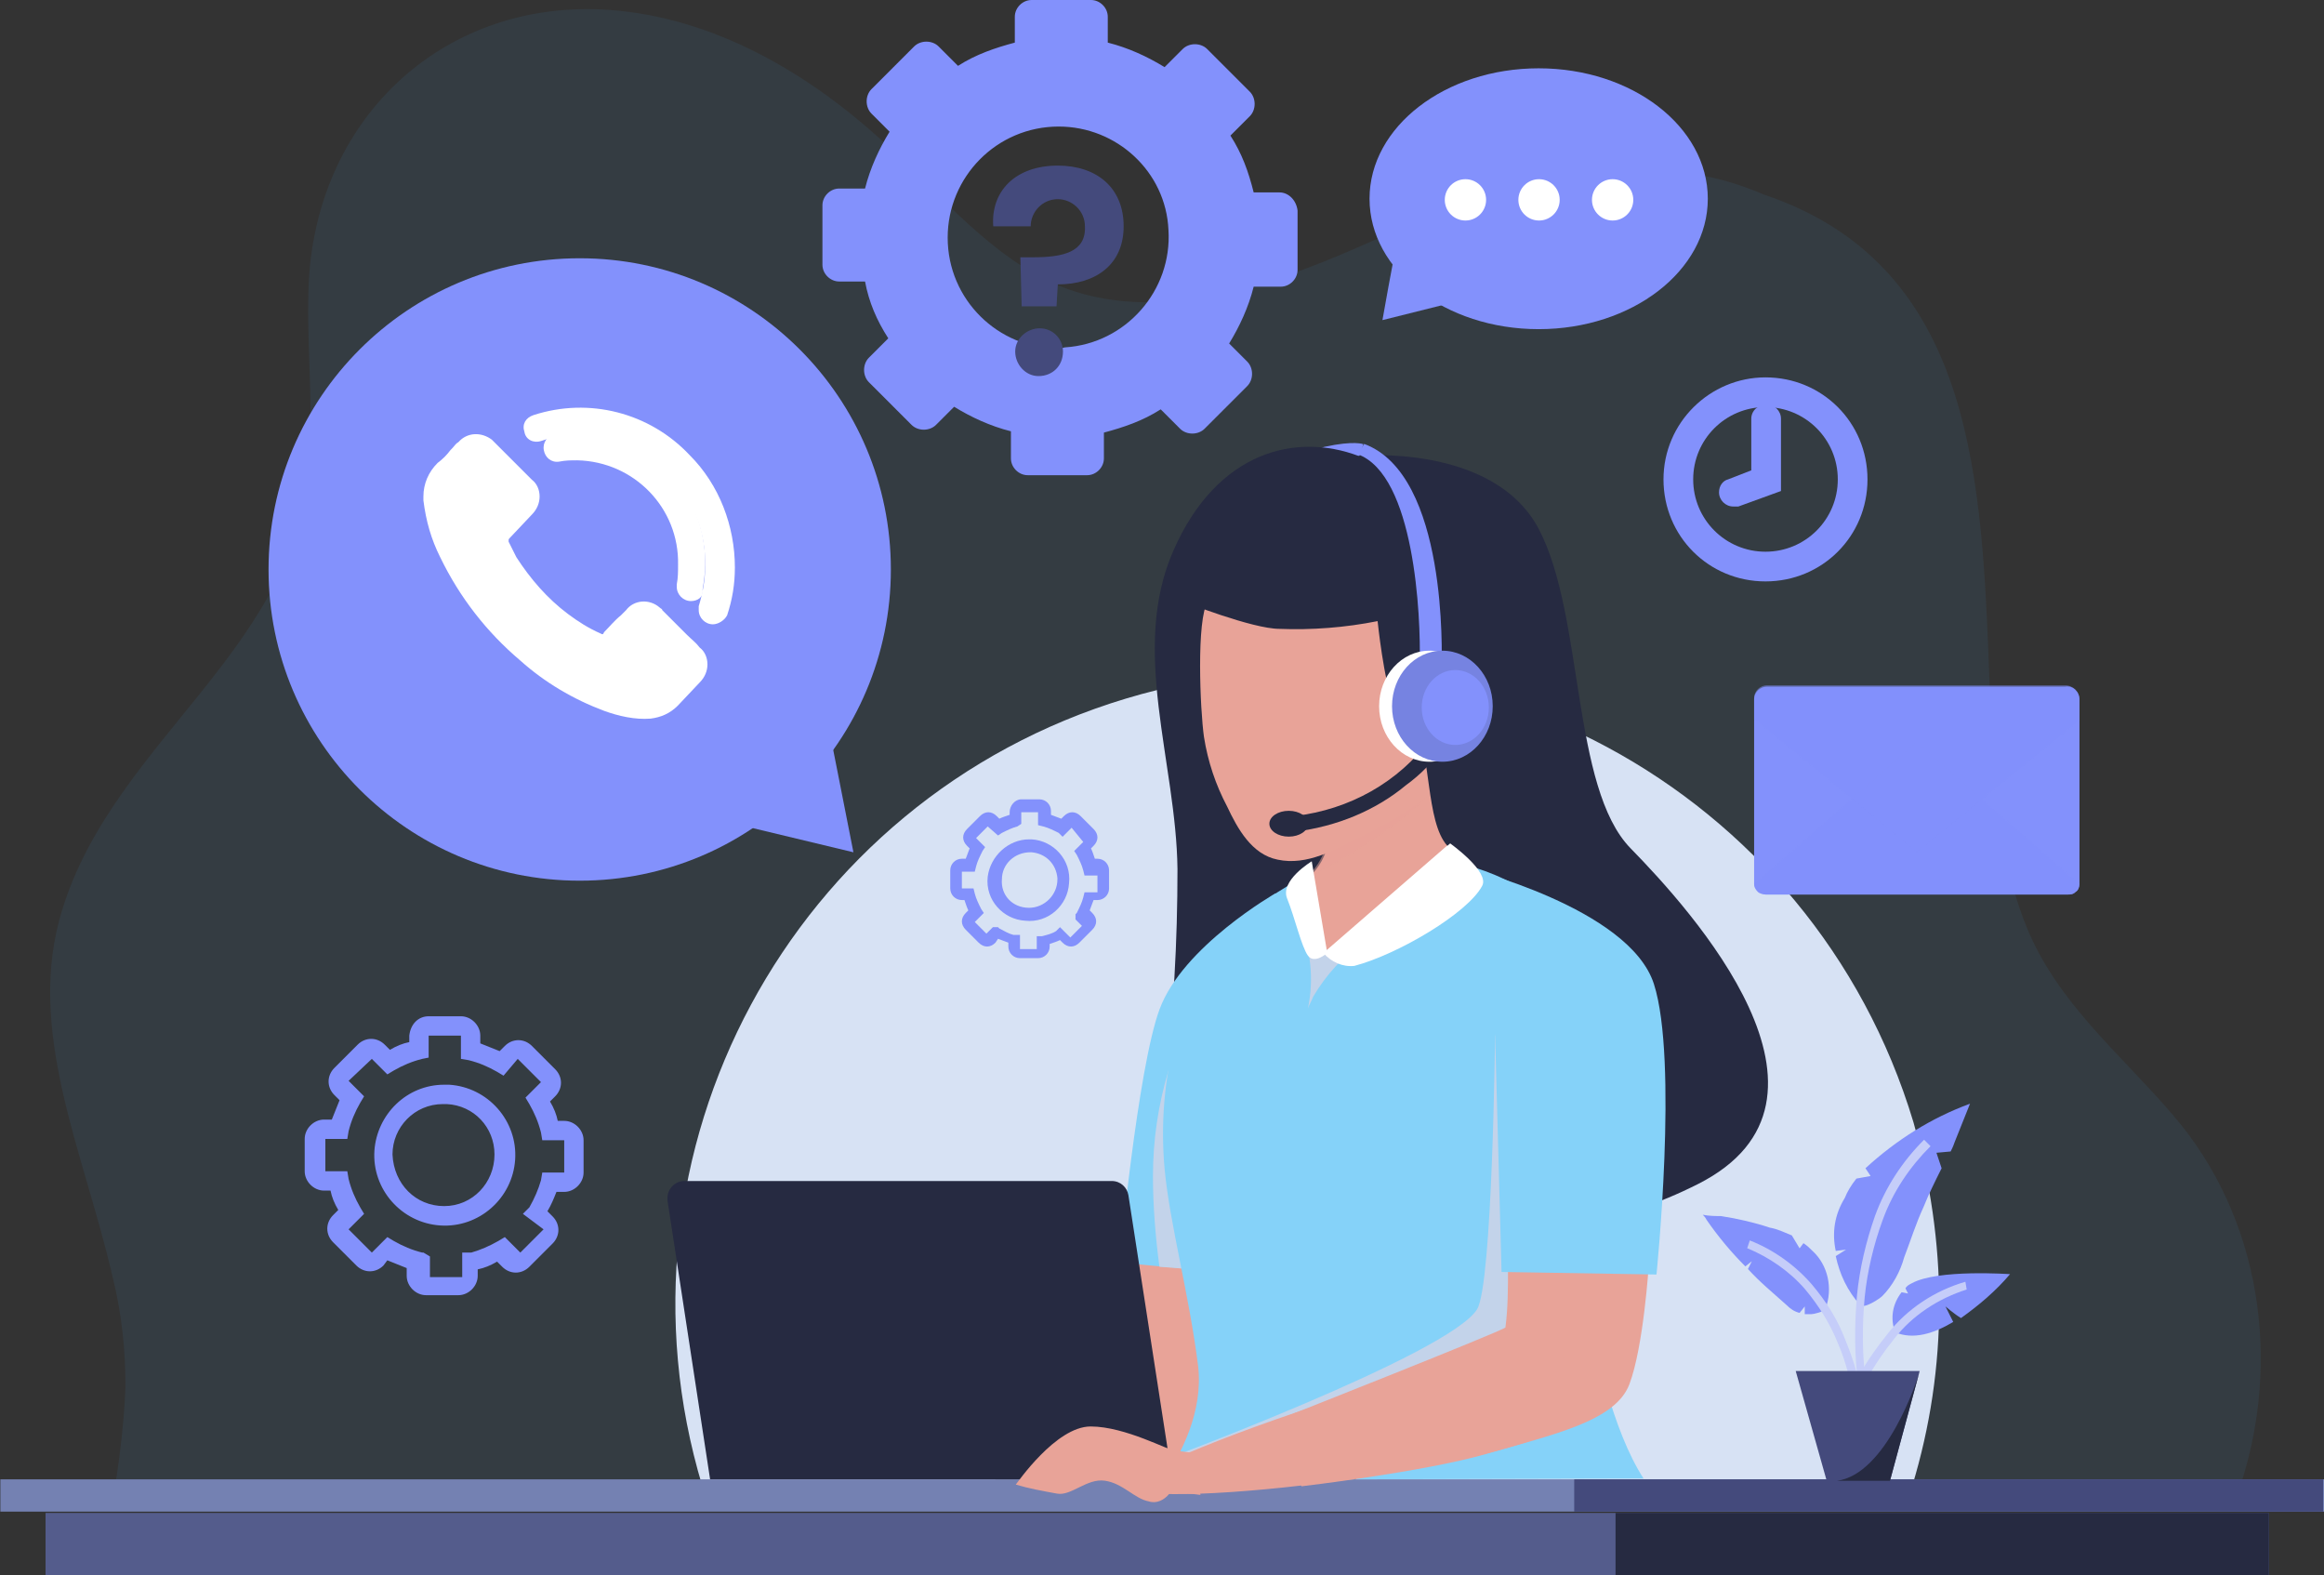 <?xml version="1.0" encoding="utf-8"?>
<!-- Generator: Adobe Illustrator 26.5.0, SVG Export Plug-In . SVG Version: 6.00 Build 0)  -->
<svg version="1.1" id="レイヤー_1" xmlns="http://www.w3.org/2000/svg" xmlns:xlink="http://www.w3.org/1999/xlink" x="0px"
	 y="0px" viewBox="0 0 180 122" style="enable-background:new 0 0 180 122;" xml:space="preserve">
<rect x="0" y="0" width="180" height="122" fill="#333333" stroke="none"/>
<style type="text/css">
	.st0{opacity:0.1;fill:#4195C9;enable-background:new    ;}
	.st1{fill:#D7E2F4;}
	.st2{fill:#8391FC;}
	.st3{fill:#7481B2;}
	.st4{fill:#545C8C;}
	.st5{fill:#262A41;}
	.st6{fill:#444A7C;}
	.st7{fill:#E8A398;}
	.st8{fill:#85D2F9;}
	.st9{fill:#C3D3EA;}
	.st10{opacity:0.5;fill:#E8A398;enable-background:new    ;}
	.st11{fill:#FFFFFF;}
	.st12{fill:#7683E1;}
	.st13{opacity:0.5;fill:#8391FC;enable-background:new    ;}
	.st14{fill:#C5CDF9;}
</style>
<g>
	<g transform="translate(16.517 104.067)">
		<path class="st0" d="M-7.8-5.2c0.7,2.8,1,5.6,1,8.5C-6.9,5.9-7.2,8.5-7.6,11H157c3.2-9.7,1.6-20.8-5.2-28.7
			c-4.1-4.8-9-8.7-11.4-14.7c-2.6-6.5-2.6-13.9-2.9-20.8c0,0,0-0.1,0-0.1c-0.6-14.7-1.6-30.4-17.4-35.7c-1.4-0.6-2.9-1.1-4.4-1.4
			c-3.3-0.7-6.6-0.9-9.9-0.4C98.8-90,92.5-86.4,86-83.8s-13.9,4.5-20.4,1.9c-5.3-2.2-9.1-6.9-13.4-10.9c-6-5.6-13.4-9.9-21.5-10.5
			c-12.6-0.9-22.6,8.1-23.3,21c-0.2,4.4,0.3,8.8,0.1,13.2C7.1-54.1-7.6-47-11.7-33.6C-14.6-24.3-10-14.8-7.8-5.2z"/>
	</g>
	<path class="st1" d="M150.2,101c0,4.8-0.7,9.5-2.1,14.1H54.4c-7.8-25.9,6.9-53.2,32.8-61c25.9-7.8,53.2,6.9,61,32.8
		C149.5,91.5,150.2,96.2,150.2,101L150.2,101z"/>
	<path class="st2" d="M99.1,14.9h-2c-0.4-1.6-0.9-3-1.8-4.4L96.8,9c0.5-0.5,0.5-1.4,0-1.9l-3.3-3.3c-0.5-0.5-1.4-0.5-1.9,0l-1.4,1.4
		c-1.3-0.8-2.8-1.5-4.4-1.9V1.3c0-0.7-0.6-1.3-1.3-1.3h-4.6c-0.7,0-1.3,0.6-1.3,1.3v2c-1.5,0.4-3,0.9-4.4,1.8l0,0l-1.5-1.5
		c-0.5-0.5-1.4-0.5-1.9,0l-3.3,3.3c-0.5,0.5-0.5,1.4,0,1.9l1.4,1.4c-0.8,1.3-1.5,2.8-1.9,4.4H65c-0.7,0-1.3,0.6-1.3,1.3v4.6
		c0,0.7,0.6,1.3,1.3,1.3h2c0.3,1.6,0.9,3,1.8,4.4l-1.5,1.5c-0.5,0.5-0.5,1.4,0,1.9l3.3,3.3c0.5,0.5,1.4,0.5,1.9,0l1.4-1.4l0,0
		c1.3,0.8,2.8,1.5,4.4,1.9l0,0v2.1c0,0.7,0.6,1.3,1.3,1.3h4.6c0.7,0,1.3-0.6,1.3-1.3v-2l0,0c1.5-0.4,3-0.9,4.4-1.8l0,0l1.5,1.5
		c0.5,0.5,1.4,0.5,1.9,0l3.3-3.3c0.5-0.5,0.5-1.4,0-1.9l-1.4-1.4l0,0c0.8-1.3,1.5-2.8,1.9-4.4h2.1c0.7,0,1.3-0.6,1.3-1.3v-4.6
		C100.4,15.5,99.8,14.9,99.1,14.9z M82,27c-4.7,0-8.6-3.8-8.6-8.6c0-4.7,3.8-8.6,8.6-8.6c4.5,0,8.3,3.5,8.5,8c0.3,4.7-3.3,8.8-8,9.1
		C82.4,26.9,82.2,27,82,27L82,27z"/>
	<path class="st2" d="M33.2,78.7h2.5c0.8,0,1.5,0.7,1.5,1.5v0.6c0.5,0.2,1,0.4,1.5,0.6l0.4-0.4c0.6-0.6,1.5-0.6,2.1,0l1.8,1.8
		c0.6,0.6,0.6,1.5,0,2.1l-0.4,0.4c0.3,0.5,0.5,1,0.6,1.5h0.5c0.8,0,1.5,0.7,1.5,1.5v2.5c0,0.8-0.7,1.5-1.5,1.5h-0.6
		c-0.2,0.5-0.4,1-0.7,1.5l0.4,0.4c0.6,0.6,0.6,1.5,0,2.1l-1.8,1.8c-0.6,0.6-1.5,0.6-2.1,0l-0.4-0.4c-0.5,0.3-1,0.5-1.5,0.6v0.5
		c0,0.8-0.7,1.5-1.5,1.5h-2.5c-0.8,0-1.5-0.7-1.5-1.5v-0.6c-0.5-0.2-1-0.4-1.5-0.6L29.7,98c-0.6,0.6-1.5,0.6-2.1,0l-1.8-1.8
		c-0.6-0.6-0.6-1.5,0-2.1l0.4-0.4c-0.3-0.5-0.5-1-0.6-1.5h-0.5c-0.8,0-1.5-0.7-1.5-1.5v-2.5c0-0.8,0.7-1.5,1.5-1.5h0.6
		c0.2-0.5,0.4-1,0.6-1.5l-0.4-0.4c-0.6-0.6-0.6-1.5,0-2.1l1.8-1.8c0.6-0.6,1.5-0.6,2.1,0l0.4,0.4c0.5-0.3,1-0.5,1.5-0.6v-0.5
		C31.8,79.3,32.4,78.7,33.2,78.7z M35.7,80.2h-2.5v1.7L32.7,82c-0.8,0.2-1.5,0.5-2.2,0.9L30,83.2l-1.2-1.2L27,83.7l1.2,1.2l-0.3,0.5
		c-0.4,0.7-0.7,1.4-0.9,2.2l-0.1,0.6h-1.7v2.5h1.7l0.1,0.6c0.2,0.8,0.5,1.5,0.9,2.2l0.3,0.5l-1.2,1.2l1.8,1.8l1.2-1.2l0.5,0.3l0,0
		c0.7,0.4,1.4,0.7,2.2,0.9l0.1,0l0.5,0.3v1.6h2.5V97h0.7c0.7-0.2,1.4-0.5,2.1-0.9l0.5-0.3l1.2,1.2l1.8-1.8L40.5,94l0.5-0.5
		c0.4-0.7,0.7-1.4,0.9-2.1l0.1-0.6h1.7v-2.5h-1.7l-0.1-0.6c-0.2-0.8-0.5-1.5-0.9-2.2l-0.3-0.5l1.2-1.2l-1.8-1.8L39,83.3L38.5,83
		c-0.7-0.4-1.4-0.7-2.2-0.9l-0.6-0.1L35.7,80.2z M34.4,84c0.1,0,0.2,0,0.4,0c3,0.2,5.3,2.8,5.1,5.8c-0.2,3-2.8,5.3-5.8,5.1
		s-5.3-2.8-5.1-5.8C29.2,86.3,31.5,84,34.4,84z M34.4,93.4c2.2,0,3.9-1.8,3.9-4c0-2.1-1.6-3.8-3.7-3.9c-0.1,0-0.2,0-0.3,0
		c-2.2,0-3.9,1.8-3.9,3.9C30.5,91.7,32.2,93.4,34.4,93.4L34.4,93.4z"/>
	<path class="st2" d="M79.1,61.9h1.4c0.5,0,0.9,0.4,0.9,0.9v0.3c0.3,0.1,0.5,0.2,0.8,0.3l0.2-0.2c0.4-0.4,0.9-0.4,1.3,0c0,0,0,0,0,0
		l1,1c0.4,0.4,0.4,0.9,0,1.3c0,0,0,0,0,0l-0.2,0.2c0.1,0.2,0.2,0.5,0.3,0.8H85c0.5,0,0.9,0.4,0.9,0.9v1.4c0,0.5-0.4,0.9-0.9,0.9
		h-0.3c-0.1,0.3-0.2,0.5-0.3,0.8l0.2,0.2c0.4,0.4,0.4,0.9,0,1.3c0,0,0,0,0,0l-1,1c-0.4,0.4-0.9,0.4-1.3,0c0,0,0,0,0,0l-0.2-0.2
		c-0.2,0.1-0.5,0.2-0.8,0.3v0.2c0,0.5-0.4,0.9-0.9,0.9h-1.4c-0.5,0-0.9-0.4-0.9-0.9v-0.3c-0.3-0.1-0.5-0.2-0.8-0.3L77.1,73
		c-0.4,0.4-0.9,0.4-1.3,0c0,0,0,0,0,0l-1-1c-0.4-0.4-0.4-0.9,0-1.3c0,0,0,0,0,0l0.2-0.2c-0.1-0.2-0.2-0.5-0.3-0.8h-0.2
		c-0.5,0-0.9-0.4-0.9-0.9v-1.4c0-0.5,0.4-0.9,0.9-0.9h0.3c0.1-0.3,0.2-0.5,0.3-0.8l-0.2-0.2c-0.4-0.4-0.4-0.9,0-1.3c0,0,0,0,0,0l1-1
		c0.4-0.4,0.9-0.4,1.3,0c0,0,0,0,0,0l0.2,0.2c0.2-0.1,0.5-0.2,0.8-0.3v-0.2C78.2,62.4,78.6,61.9,79.1,61.9z M80.4,62.9h-1.3v0.9
		L78.8,64c-0.4,0.1-0.8,0.3-1.2,0.5l-0.3,0.2L76.5,64l-0.9,0.9l0.7,0.7l-0.2,0.3c-0.2,0.4-0.4,0.8-0.5,1.2l-0.1,0.4h-1v1.3h0.9
		l0.1,0.4c0.1,0.4,0.3,0.8,0.5,1.2l0.2,0.3l-0.7,0.7l0.9,0.9l0.5-0.5h0.4l0.1,0.1c0.4,0.2,0.7,0.4,1.1,0.5H79v1.1h1.3v-1h0.4
		c0.4-0.1,0.8-0.2,1.1-0.4l0.3-0.3l0.8,0.8l0.9-0.9l-0.5-0.5v-0.4l0.1-0.1c0.2-0.4,0.4-0.8,0.5-1.2l0.1-0.4h1v-1.3H84l-0.1-0.4
		c-0.1-0.4-0.3-0.8-0.5-1.2l-0.2-0.3l0.7-0.7L83,64.1l-0.7,0.7L82,64.5c-0.4-0.2-0.8-0.4-1.2-0.5l-0.4-0.1L80.4,62.9z M79.7,65
		c0.1,0,0.1,0,0.2,0c1.7,0.1,3.1,1.6,2.9,3.4c-0.1,1.7-1.6,3.1-3.4,2.9c-1.7-0.1-3.1-1.6-2.9-3.4C76.7,66.3,78.1,65,79.7,65z
		 M79.7,70.3c1.2,0,2.2-1,2.2-2.2c0,0,0-0.1,0-0.1c-0.1-1.1-0.9-1.9-2-2c0,0-0.1,0-0.1,0c-1.2,0-2.2,0.9-2.2,2.1
		C77.5,69.3,78.4,70.3,79.7,70.3C79.7,70.3,79.7,70.3,79.7,70.3L79.7,70.3z"/>
	<g transform="translate(12.628 217.96)">
		<rect x="-12.6" y="-103.4" class="st3" width="180" height="2.5"/>
		<rect x="-9.1" y="-100.8" class="st4" width="172.2" height="4.9"/>
		<rect x="112.5" y="-100.8" class="st5" width="50.6" height="4.9"/>
		<rect x="109.3" y="-103.4" class="st6" width="58" height="2.5"/>
	</g>
	<g transform="translate(64.199 137.699)">
		<path class="st2" d="M41.4-103.3c0,0-0.7-0.3-3,0.2c-1.7,0.4,2.3,1.9,2.3,1.9S41.4-103.3,41.4-103.3z"/>
		<path class="st5" d="M41-102.4c0,0,10.5-1,14,5.7s2.5,20,7.1,24.7S80.2-52.5,67.3-46s-13.9-1.6-14.9-5.8s0.3-8.2-1.8-10.3
			s-5.1-4.4-3.9-10.5s-7.6-5.9-7.6-5.9l-1.9,22.8L26-53.7c0.7-5.5,1-11.1,1-16.7c-0.1-8.3-3.7-17-0.3-24.7S36.2-104.2,41-102.4z"/>
		<path class="st7" d="M27.5-56.4c-4.4,1.8-4,27.6-0.7,26.9C32.1-28.1,35.2-57.9,27.5-56.4z"/>
		<path class="st7" d="M23.2-40.2c0,0-0.9,9.4-1,9.5c-0.4,0.6-9.1,0.8-9.1,0.8l-2.1,6c0,0,15.9,1.8,18.1-2.1s3.3-14.6,3.3-14.6
			L23.2-40.2z"/>
		<g transform="translate(35.008 34.87)">
			<path class="st8" d="M-0.4-103.4l-5,27.5l-0.2,1.7l-3.8-0.3l-3.1-0.3c0,0,1.4-15,3.1-19.6C-7.6-99.3-0.4-103.4-0.4-103.4z"/>
		</g>
		<path class="st9" d="M29.6-41l-0.2,1.7l-3.8-0.3c-0.3-2.3-0.5-4.7-0.5-7c0-2.8,0.4-5.5,1.2-8.2L29.6-41z"/>
		<path class="st7" d="M50.3-69.9c0,0-10.1,12.7-10.2,12.5s-7.1-4.3-7-4.9c1-2.5,2.3-4.9,3.8-7.2c0.1-0.1,0.2-0.2,0.3-0.3
			c0.8-0.7,1.3-1.7,1.5-2.7c0-0.2,0-0.5,0-0.7l1.6-0.7l6.8-2.8l0.1,0c0,0,0.4,4.2,1,5.1C48.6-71,49.4-70.4,50.3-69.9z"/>
		<path class="st10" d="M46.9-76.8c-1.7,2.7-8.2,6.3-10.1,7.2c0.1-0.1,0.2-0.2,0.3-0.3c0.8-0.7,1.3-1.7,1.5-2.7l1.6-1.4l5.7-5.1
			c0.3,0,0.6,0,0.8-0.1L46.9-76.8L46.9-76.8z"/>
		<path class="st8" d="M25.9-23.1c1.4-2,3.1-5.3,2.7-8.8c-0.7-5.6-2.2-11-2.6-15.3c-0.6-6.8,1-14.4,6.1-19.3
			c0.6-0.6,1.3-1.1,1.9-1.6c1-0.7,2-1.3,3.1-1.8c0,0.9,0.2,1.7,0.3,2.5c0.3,1.6,0.7,3.3,1,3.3c0.9-0.2,1.8-0.5,2.5-1
			c2.9-1.7,5.7-3.6,8.4-5.6c0,0,9.7,2,10,11.2s-1.4,16.2-0.7,21.6c0.6,4.4,2.1,11,4.5,14.7L25.9-23.1z"/>
		<path class="st9" d="M41.3-64.7c-1.5,1.1-2.8,2.5-3.8,4.2c-0.1,0.3-0.3,0.6-0.4,0.9c0.5-2.3,0.2-4.7-0.7-6.8c-0.6-1.3,0-1.3,1-0.8
			c0.3,1.6,0.7,3.3,1,3.3c0.9-0.2,1.8-0.5,2.5-1C41.2-64.8,41.3-64.7,41.3-64.7z"/>
		<path class="st9" d="M51.6-57.6c0,0-0.2,19.4-1.4,21.3C48-32.8,25.3-24.4,25.3-24.4L48.8-25c0,0,11.4-7,11.4-7.3
			S51.6-57.6,51.6-57.6z"/>
		<g transform="translate(0 57.158)">
			<path class="st5" d="M40.8-80.3H12.9l0,0V-82l0,0h26.1C40-82,40.8-81.2,40.8-80.3L40.8-80.3L40.8-80.3z"/>
			<path class="st5" d="M-9.2-80.3h35.8l-3.4-22c-0.1-0.6-0.6-1.1-1.3-1.1h-33.1c-0.7,0-1.3,0.6-1.3,1.3c0,0.1,0,0.1,0,0.2
				L-9.2-80.3z"/>
		</g>
		<path class="st7" d="M57.5-56.4c-4.4,1.8-4,27.6-0.7,26.9C62-28.1,65.1-57.9,57.5-56.4z"/>
		<path class="st7" d="M52.6-39.5c0,1.5,0,3.1-0.2,4.6C52.1-34.6,35.4-28,35.4-28l1.2,5.4c0,0,9.4-1.1,14.3-2.5
			c5.1-1.5,10-2.5,11.1-5.4s1.5-9.2,1.5-9.2L52.6-39.5z"/>
		<path class="st8" d="M51.6-57.6l0.5,18.4l12,0.2c0,0,1.7-16.6-0.2-22.5s-14.6-9-14.6-9L51.6-57.6z"/>
		<path class="st11" d="M48.1-72.4c0,0,3.1,2.2,2.5,3.3c-1.1,2.1-6.5,5.3-9.9,6.2c-0.9,0.1-1.8-0.3-2.4-1L48.1-72.4z"/>
		<path class="st11" d="M37.4-71c0,0-2.5,1.5-1.9,2.9c0.6,1.5,1.1,3.7,1.6,4.4s1.5-0.2,1.5-0.2L37.4-71z"/>
		<g transform="translate(27.075 70.767)">
			<g transform="translate(8.9)">
				<path class="st7" d="M23.7-101.2c0,1-0.4,1.9-1.3,2.5c-6.3,4.4-35.7,7.4-35.1,5.2C-12.8-95,23.2-108.6,23.7-101.2z"/>
			</g>
			<path class="st7" d="M-12.6-93.5c0.1-0.1,3.1-4.5,5.8-4.5s6.1,1.9,6.6,1.9s1.6,0.2,1.6,0.2l0.3,3.2c0,0-2.1-0.3-2.4-0.1
				c-0.4,0.5-1,0.8-1.6,0.6c-1.1-0.2-2-1.4-3.4-1.6s-2.6,1.2-3.7,1C-10.5-93-11.6-93.2-12.6-93.5z"/>
		</g>
		<g transform="translate(41.452 8.27)">
			<path class="st7" d="M5.4-84.8c0,0-1.4,1.6-5.6,3.6c-2,1-4.2,2.3-6.5,1.8c-2-0.4-3.1-2.4-3.9-4.1c-0.9-1.7-1.5-3.5-1.8-5.4
				c-0.3-2.1-0.6-9.1,0.3-10.5c1.2-1.8,10.4-4.1,10.4-4.1l5.4,3l4.1,2.7L5.4-84.8z"/>
		</g>
		<path class="st5" d="M47.9-72.2c-1.7-1.9-1.2-7.1-2.7-10.4c-0.4-1-1.3-0.3-1.5-0.8c-0.7-1.4-1.2-6.2-1.2-6.2
			c-2.5,0.5-5.1,0.7-7.6,0.6c-2.1,0-7.4-2.1-7.4-2.1l3.3-3.7l9.8-5.1c0,0,13.2,11.3,12.8,11.9s-2.3,13-2.3,13L47.9-72.2z"/>
		<g transform="translate(53.561 0.079)">
			<path class="st2" d="M-6.1-86.3l-1.7-0.1c0.1-3.7-0.4-14.6-4.8-16.2l0.5-0.8C-5.6-101-6.1-86.9-6.1-86.3z"/>
		</g>
		<g transform="translate(46.717 16.09)">
			<path class="st5" d="M-10.5-89.4l-0.1-1.2c4.2-0.5,8-2.6,10.5-6l1,0.6C0.1-94.8-0.9-93.8-2-93C-4.4-91-7.4-89.8-10.5-89.4z"/>
			<ellipse class="st5" cx="-11.1" cy="-90" rx="1.5" ry="1"/>
			<ellipse class="st11" cx="-0.2" cy="-99.1" rx="3.9" ry="4.3"/>
			<ellipse class="st12" cx="0.8" cy="-99.1" rx="3.9" ry="4.3"/>
			<ellipse class="st2" cx="1.8" cy="-99" rx="2.6" ry="2.9"/>
		</g>
	</g>
	<circle class="st2" cx="44.9" cy="44.1" r="24.1"/>
	<path class="st2" d="M63.6,53.4c0.1,0.4,2.5,12.6,2.5,12.6l-12.5-3L63.6,53.4z"/>
	<g transform="translate(11.994 12.547)">
		<g transform="translate(0 1.102)">
			<path class="st11" d="M21.9,22.2C21.9,22.2,21.9,22.2,21.9,22.2c0.4-0.3,0.7-0.6,1-1l0.1-0.1c0.2-0.2,0.3-0.4,0.5-0.5
				c0.7-0.8,1.8-0.8,2.6-0.2c0.1,0.1,0.1,0.1,0.2,0.2l2.9,2.9c0.4,0.3,0.6,0.8,0.6,1.3c0,0.5-0.2,1-0.6,1.4L27.5,28
				c-0.1,0.1-0.1,0.1-0.1,0.2c0,0,0,0.1,0,0.1c0,0,0,0,0,0c0.1,0.2,0.2,0.4,0.3,0.6c0.1,0.2,0.2,0.4,0.3,0.6c1.1,1.7,2.4,3.2,4,4.4
				l0,0c0.8,0.6,1.6,1.1,2.5,1.5h0c0.2,0.1,0.2,0.1,0.3-0.1c0,0,0,0,0,0c0.4-0.4,0.8-0.9,1.3-1.3c0.1-0.1,0.2-0.2,0.3-0.3l0.1-0.1
				c0.6-0.8,1.8-0.9,2.6-0.2c0.1,0.1,0.2,0.1,0.2,0.2l1.4,1.4c0.1,0.1,0.2,0.2,0.3,0.3s0.2,0.2,0.2,0.2c0.4,0.4,0.7,0.6,1,1l0,0
				c0.4,0.3,0.6,0.8,0.6,1.3c0,0.5-0.2,1-0.6,1.4c0,0,0,0,0,0L40.5,41c-0.6,0.6-1.3,0.9-2.1,1c-1.2,0.1-2.5-0.2-3.6-0.6
				c-2.4-0.9-4.6-2.2-6.5-3.9c-2.6-2.2-4.7-4.9-6.2-8c-0.7-1.4-1.1-2.8-1.3-4.4c0-0.1,0-0.2,0-0.3C20.8,23.8,21.2,22.9,21.9,22.2z"
				/>
		</g>
		<g transform="translate(8.724)">
			<path class="st11" d="M32.8,34c-0.6,0-1.1-0.5-1.1-1.1c0-0.1,0-0.1,0-0.2c0.1-0.5,0.1-1,0.1-1.5c0.1-4.4-3.4-8-7.8-8.1
				c-0.5,0-0.9,0-1.4,0.1c-0.6,0.1-1.1-0.3-1.2-0.9c-0.1-0.6,0.3-1.1,0.8-1.2c0.6-0.1,1.2-0.2,1.8-0.2c5.6,0.1,10,4.7,9.9,10.3
				c0,0.6-0.1,1.3-0.2,1.9C33.8,33.7,33.3,34,32.8,34z"/>
			<path class="st11" d="M34.5,35.8c-0.6,0-1.1-0.5-1.1-1.1c0-0.1,0-0.2,0-0.3c0.3-1,0.5-2,0.5-3.1c0.1-5.5-4.3-10.1-9.8-10.2
				c-1,0-2,0.2-2.9,0.5c-0.6,0.2-1.2-0.1-1.3-0.7c-0.2-0.6,0.1-1.1,0.7-1.3c4.3-1.4,9-0.2,12.1,3.1c2.3,2.3,3.5,5.5,3.5,8.7
				c0,1.3-0.2,2.5-0.6,3.7C35.4,35.5,34.9,35.8,34.5,35.8z"/>
		</g>
	</g>
	<g transform="translate(148.461 156.472)">
		<path class="st2" d="M12.6-102.3V-88c0,0,0,0,0,0c0,0.2-0.1,0.5-0.3,0.6c-0.2,0.2-0.4,0.2-0.6,0.2h-23.4c-0.2,0-0.5-0.1-0.6-0.2
			c-0.2-0.2-0.3-0.4-0.3-0.6c0,0,0,0,0,0v-14.3c0-0.6,0.5-1,1-1h23.1C12.1-103.4,12.6-102.9,12.6-102.3z"/>
		<path class="st13" d="M12.6-88c0,0.2-0.1,0.5-0.3,0.6c-0.2,0.2-0.4,0.2-0.6,0.2h-23.4c-0.2,0-0.5-0.1-0.6-0.2
			c-0.2-0.2-0.3-0.4-0.3-0.6L0-99L12.6-88z"/>
		<path class="st13" d="M12.6-102.3v1.6L0-90.5l-12.6-10.3v-1.6c0-0.6,0.5-1,1-1l0,0h23.1C12.1-103.4,12.6-102.9,12.6-102.3z"/>
	</g>
	<g transform="translate(144.483 188.771)">
		<g transform="translate(0 0)">
			<path class="st2" d="M-2.3-91.9l0.8-0.1l-0.8,0.5c0.3,1.4,0.9,2.7,1.9,3.8l0,0c0.3,0.3,1.5-0.5,1.7-0.7c0.8-0.8,1.4-1.9,1.7-3
				c0.5-1.3,0.9-2.6,1.5-3.9c0.4-1,0.9-2,1.4-3l-0.4-1.2l1.1-0.1c0.1-0.2,0.2-0.4,0.3-0.7c0.4-1,0.8-2,1.2-3c-3,1.1-5.7,2.8-8.1,5
				l0.4,0.6l-1.1,0.2c-0.4,0.5-0.7,1-0.9,1.5C-2.4-94.7-2.6-93.3-2.3-91.9z"/>
			<path class="st2" d="M-12.6-94.7c0.1,0.1,0.2,0.2,0.3,0.4c0.9,1.3,1.9,2.5,3,3.6l0.5-0.4c0,0-0.2,0.4-0.3,0.6c0.9,1,2,1.9,3,2.8
				c0.3,0.3,0.6,0.5,1,0.6l0.4-0.5c0,0,0,0.3,0,0.6c0.2,0,0.3,0,0.5,0c0.2,0,1-0.2,1.1-0.4l0,0c0.6-1.6,0.2-3.4-1-4.5
				c-0.2-0.2-0.4-0.4-0.7-0.6l-0.3,0.4l-0.6-1c-0.5-0.2-1.1-0.5-1.7-0.6c-1.2-0.4-2.5-0.7-3.8-0.9C-11.6-94.6-12.1-94.6-12.6-94.7z"
				/>
			<path class="st2" d="M2.3-85.6L2.3-85.6c1.4,0.6,3,0.1,4.5-0.8c-0.2-0.4-0.6-1.2-0.6-1.2s0.7,0.6,1.2,0.9c1.4-1,2.7-2.1,3.8-3.4
				c0,0-5.6-0.4-7.6,0.7c-0.2,0.1-0.4,0.2-0.5,0.4l0.2,0.4l-0.5-0.1C2.1-87.8,1.9-86.7,2.3-85.6z"/>
			<g transform="translate(3.542 3.088)">
				<path class="st14" d="M-4.1-84.6c-0.3-2.3-0.3-4.6-0.1-6.9c0.2-2.1,0.7-4.2,1.4-6.2c0.8-2.2,2.1-4.2,3.8-5.9l0.5,0.5
					c-1.6,1.6-2.9,3.5-3.7,5.7c-0.7,1.9-1.2,4-1.4,6c-0.2,2.2-0.2,4.5,0.1,6.7L-4.1-84.6z"/>
				<path class="st14" d="M-4.4-82.9c-0.2-1.7-0.6-3.4-1.3-5c-0.6-1.5-1.5-2.9-2.5-4.1c-1.2-1.4-2.8-2.5-4.5-3.2l0.2-0.6
					c1.8,0.7,3.5,1.9,4.8,3.4c1.1,1.3,2,2.7,2.6,4.3c0.7,1.7,1.2,3.4,1.4,5.2L-4.4-82.9l0.3,0L-4.4-82.9z"/>
				<path class="st14" d="M-3.4-85.1L-4-85.4c0.6-1.1,1.4-2.2,2.2-3.2c1.5-1.9,3.6-3.3,6-4L4.3-92c-2.2,0.7-4.2,2-5.6,3.8
					C-2.1-87.2-2.8-86.2-3.4-85.1z"/>
			</g>
			<path class="st6" d="M-5.4-82.6l2.4,8.5h4.9l2.3-8.5c0,0,0,0,0,0l0,0L-5.4-82.6z"/>
		</g>
		<path class="st5" d="M-2.2-74.1h4.1l2.3-8.5C4-81.8,1.6-74.6-2.2-74.1z"/>
	</g>
	<g transform="translate(142.642 133.724)">
		<path class="st2" d="M-5.9-104.5c4.4,0,7.9,3.5,7.9,7.9c0,4.4-3.5,7.9-7.9,7.9s-7.9-3.5-7.9-7.9c0,0,0,0,0,0
			C-13.8-101-10.2-104.5-5.9-104.5z M-5.9-91c3.1,0,5.6-2.5,5.6-5.6c0-3.1-2.5-5.6-5.6-5.6s-5.6,2.5-5.6,5.6C-11.5-93.5-9-91-5.9-91
			L-5.9-91z"/>
		<path class="st2" d="M-8.4-94.5c-0.6,0-1.1-0.5-1.1-1.1c0-0.5,0.3-0.9,0.7-1l1.8-0.7v-4c0-0.6,0.5-1.1,1.2-1.1
			c0.6,0,1.1,0.5,1.1,1.1v5.6L-8-94.5C-8.1-94.5-8.3-94.5-8.4-94.5z"/>
	</g>
	<g transform="translate(89.43 116.224)">
		<path class="st6" d="M-7.5-103.4c3,0,5.1,1.7,5.1,4.7s-2.2,4.5-5.1,4.5l-0.1,1.7h-2.7l-0.1-3.8h1c2.3,0,4.1-0.4,4-2.4
			c0-1.2-1-2.1-2.1-2.1c-1.2,0-2.1,1-2.1,2.1h-2.9C-12.7-101.4-10.8-103.4-7.5-103.4z M-9-87.1c-1,0-1.8-0.9-1.8-1.9
			s0.9-1.8,1.9-1.8c1,0,1.8,0.8,1.8,1.8C-7.1-87.9-7.9-87.1-9-87.1C-8.9-87.1-9-87.1-9-87.1z"/>
	</g>
	<g transform="translate(118.674 108.69)">
		<path class="st2" d="M-10.6-89.2c-0.1,0.2-1,5.3-1,5.3l5.2-1.3L-10.6-89.2z"/>
		<ellipse class="st2" cx="0.5" cy="-93.3" rx="13.1" ry="10.1"/>
		<g transform="translate(5.828 8.487)">
			<circle class="st11" cx="0.4" cy="-101.7" r="1.6"/>
			<circle class="st11" cx="-5.3" cy="-101.7" r="1.6"/>
			<circle class="st11" cx="-11" cy="-101.7" r="1.6"/>
		</g>
	</g>
</g>
</svg>

